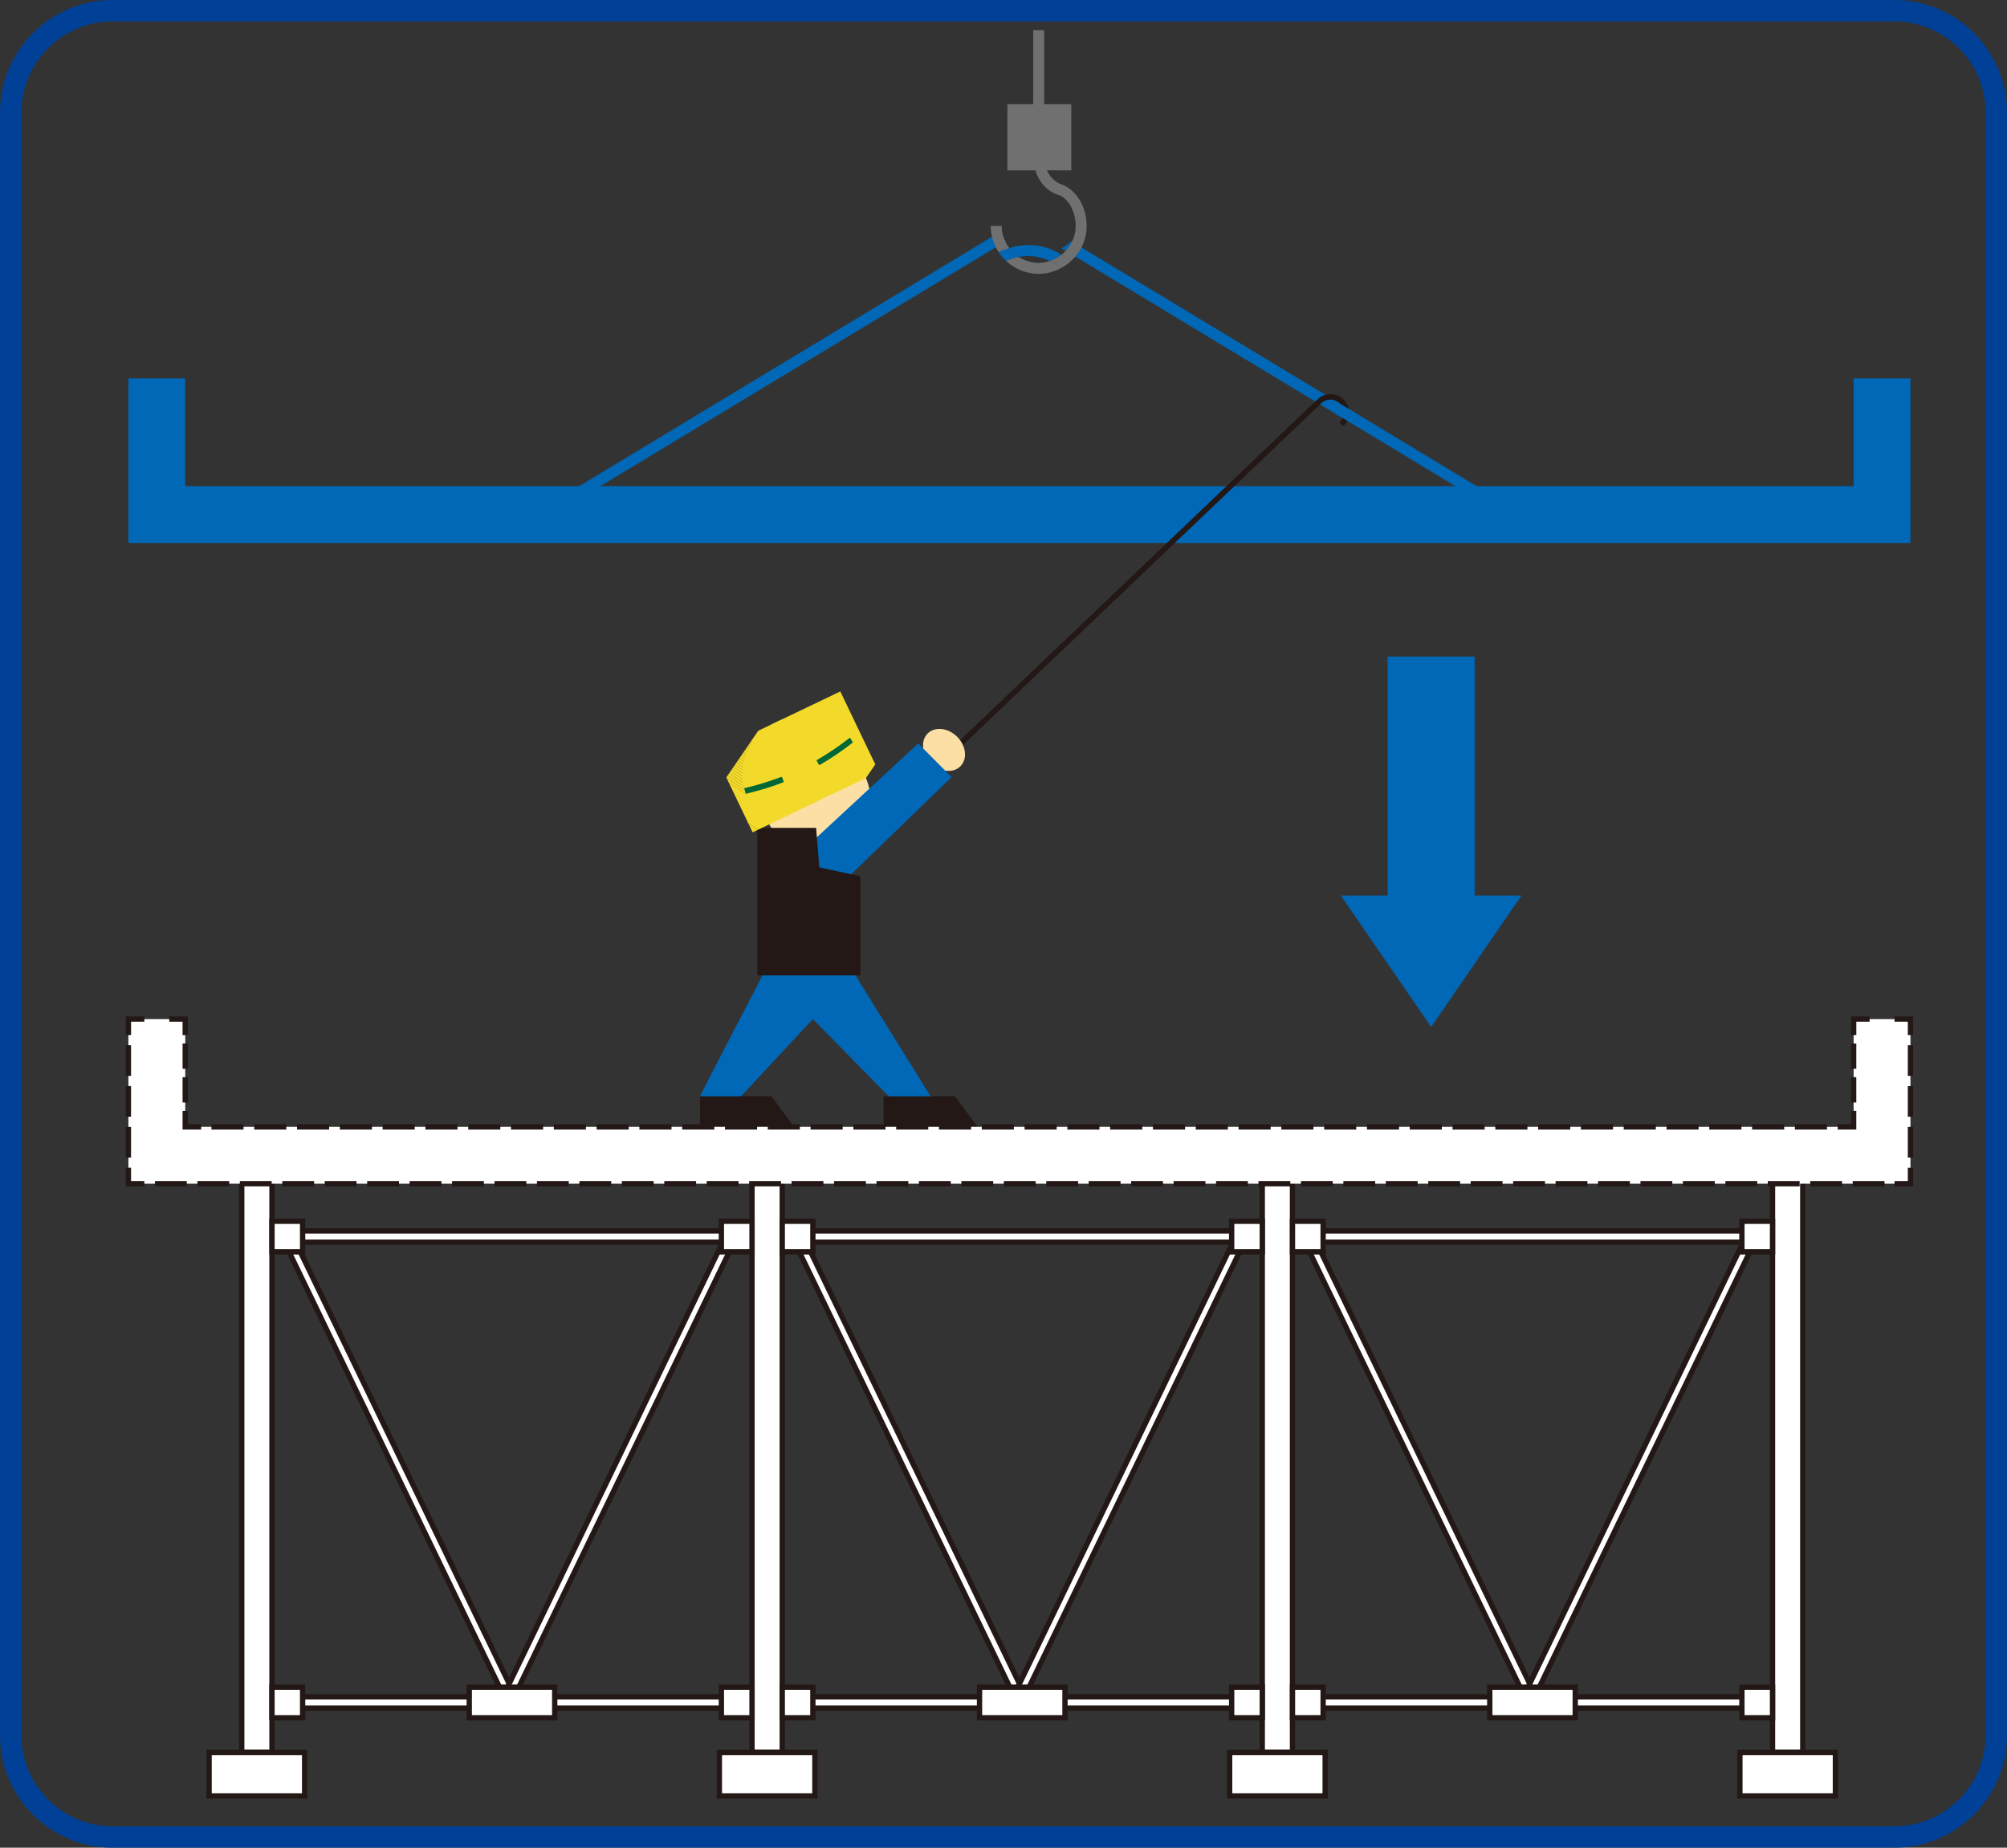 <?xml version="1.0" encoding="UTF-8"?><svg id="_レイヤー_2" xmlns="http://www.w3.org/2000/svg" viewBox="0 0 301.498 277.575"><rect x="0" y="0" width="301.498" height="277.575" fill="#333333" stroke="none"/><defs><style>.cls-1,.cls-2,.cls-3,.cls-4,.cls-5,.cls-6,.cls-7{fill:none;}.cls-8{fill:#fcdfa4;}.cls-2{stroke-dasharray:3.799 1.267;}.cls-2,.cls-3,.cls-5,.cls-6,.cls-7{stroke:#231815;stroke-miterlimit:10;stroke-width:.797px;}.cls-9{fill:#006736;}.cls-4{stroke:#004097;stroke-width:3.213px;}.cls-10{fill:#231815;}.cls-11{fill:#fff;}.cls-12{fill:#717071;}.cls-5{stroke-dasharray:4.782 1.594;}.cls-13{fill:#0068b6;}.cls-6{stroke-dasharray:4.821 1.608;}.cls-14{fill:#f3d929;fill-rule:evenodd;}.cls-7{stroke-dasharray:4.601 1.535;}</style></defs><g id="_レイヤー_1-2"><polygon class="cls-10" points="146.85 169.287 132.734 169.287 132.734 164.683 143.465 164.683 146.85 169.287"/><polygon class="cls-10" points="119.277 169.287 105.159 169.287 105.159 164.683 115.892 164.683 119.277 169.287"/><path class="cls-13" d="M157.688,39.212c.651-.208,1.244-.516,1.768-.933l-.58-.347c-2.256-1.249-4.851-1.435-7.259-.659.394.516.866.966,1.413,1.324,1.574-.303,3.193-.1,4.658.615"/><path class="cls-13" d="M149.925,35.023l-66.01,39.876.852,1.412,65.98-39.863c.133-.07.278-.099.416-.165-.427-.391-.811-.819-1.134-1.304-.033.024-.071.024-.104.044"/><path class="cls-13" d="M160.941,36.255c-.436.408-.93.754-1.457,1.042l64.58,39.015.852-1.412-63.974-38.644Z"/><path class="cls-13" d="M151.618,37.273c-.538.17-1.076.356-1.586.631.319.485.708.913,1.13,1.304.606-.286,1.227-.49,1.867-.611-.546-.358-1.018-.808-1.411-1.324"/><polygon class="cls-13" points="278.46 56.847 278.46 73.034 27.826 73.034 27.826 56.847 19.288 56.847 19.288 81.57 286.997 81.57 286.997 56.847 278.46 56.847"/><path class="cls-10" d="M139.088,117.23l-.57-.593,59.406-56.654c1.123-1.068,2.909-1.029,3.977.097.513.54.789,1.255.77,2.003-.017.755-.326,1.451-.871,1.968l-.566-.593c.383-.362.601-.858.612-1.391.017-.533-.179-1.04-.544-1.418-.751-.799-2.019-.825-2.813-.066l-59.401,56.648Z"/><path class="cls-8" d="M130.742,120.085c0,4.443-3.603,8.053-8.053,8.053-4.446,0-8.056-3.61-8.056-8.053,0-4.451,3.61-8.057,8.056-8.057,4.449,0,8.053,3.607,8.053,8.057"/><path class="cls-8" d="M144.271,115.118c-1.089,1.089-3.074.875-4.434-.49-1.359-1.357-1.577-3.343-.488-4.432,1.091-1.089,3.075-.875,4.437.483,1.358,1.364,1.577,3.349.485,4.438"/><polygon class="cls-13" points="137.93 111.681 121.823 126.604 121.823 132.509 126.666 132.509 142.95 116.741 137.93 111.681"/><path class="cls-13" d="M105.159,164.683c.121-.362,10.079-19.484,10.079-19.484h12.445l12.108,19.484h-6.295l-11.385-11.589-10.778,11.589h-6.175Z"/><rect class="cls-11" x="43.158" y="184.917" width="67.51" height="1.694"/><rect class="cls-3" x="43.158" y="184.917" width="67.51" height="1.694"/><rect class="cls-11" x="43.158" y="254.91" width="67.51" height="1.694"/><rect class="cls-3" x="43.158" y="254.91" width="67.51" height="1.694"/><polygon class="cls-11" points="76.066 255.576 42.31 185.765 44.006 185.765 77.762 255.576 76.066 255.576"/><polygon class="cls-3" points="76.066 255.576 42.31 185.765 44.006 185.765 77.762 255.576 76.066 255.576"/><polygon class="cls-11" points="76.913 255.576 110.669 185.765 108.973 185.765 75.219 255.576 76.913 255.576"/><polygon class="cls-3" points="76.913 255.576 110.669 185.765 108.973 185.765 75.219 255.576 76.913 255.576"/><rect class="cls-11" x="36.316" y="173.715" width="4.542" height="89.549"/><rect class="cls-3" x="36.316" y="173.715" width="4.542" height="89.549"/><rect class="cls-11" x="31.413" y="263.263" width="14.35" height="6.54"/><rect class="cls-3" x="31.413" y="263.263" width="14.35" height="6.54"/><rect class="cls-11" x="40.858" y="183.466" width="4.6" height="4.597"/><rect class="cls-3" x="40.858" y="183.466" width="4.6" height="4.597"/><rect class="cls-11" x="40.858" y="253.457" width="4.6" height="4.6"/><rect class="cls-3" x="40.858" y="253.457" width="4.6" height="4.6"/><rect class="cls-11" x="112.969" y="173.715" width="4.543" height="89.549"/><rect class="cls-3" x="112.969" y="173.715" width="4.543" height="89.549"/><rect class="cls-11" x="108.067" y="263.263" width="14.35" height="6.539"/><rect class="cls-3" x="108.067" y="263.263" width="14.35" height="6.539"/><rect class="cls-11" x="108.368" y="183.466" width="4.601" height="4.597"/><rect class="cls-3" x="108.368" y="183.466" width="4.601" height="4.597"/><rect class="cls-11" x="108.368" y="253.457" width="4.601" height="4.6"/><rect class="cls-3" x="108.368" y="253.457" width="4.601" height="4.6"/><rect class="cls-11" x="70.492" y="253.457" width="12.841" height="4.6"/><rect class="cls-3" x="70.492" y="253.457" width="12.841" height="4.6"/><rect class="cls-11" x="119.814" y="184.917" width="67.51" height="1.694"/><rect class="cls-3" x="119.814" y="184.917" width="67.51" height="1.694"/><rect class="cls-11" x="119.814" y="254.908" width="67.51" height="1.696"/><rect class="cls-3" x="119.814" y="254.908" width="67.51" height="1.696"/><polygon class="cls-11" points="152.719 255.575 118.965 185.765 120.659 185.765 154.414 255.575 152.719 255.575"/><polygon class="cls-3" points="152.719 255.575 118.965 185.765 120.659 185.765 154.414 255.575 152.719 255.575"/><polygon class="cls-11" points="153.566 255.575 187.321 185.765 185.627 185.765 151.872 255.575 153.566 255.575"/><polygon class="cls-3" points="153.566 255.575 187.321 185.765 185.627 185.765 151.872 255.575 153.566 255.575"/><rect class="cls-11" x="117.512" y="183.466" width="4.6" height="4.597"/><rect class="cls-3" x="117.512" y="183.466" width="4.6" height="4.597"/><rect class="cls-11" x="117.512" y="253.457" width="4.6" height="4.598"/><rect class="cls-3" x="117.512" y="253.457" width="4.6" height="4.598"/><rect class="cls-11" x="189.62" y="173.715" width="4.542" height="89.549"/><rect class="cls-3" x="189.62" y="173.715" width="4.542" height="89.549"/><rect class="cls-11" x="184.72" y="263.263" width="14.35" height="6.539"/><rect class="cls-3" x="184.72" y="263.263" width="14.35" height="6.539"/><rect class="cls-11" x="185.023" y="183.466" width="4.601" height="4.597"/><rect class="cls-3" x="185.023" y="183.466" width="4.601" height="4.597"/><rect class="cls-11" x="185.023" y="253.457" width="4.601" height="4.597"/><rect class="cls-3" x="185.023" y="253.457" width="4.601" height="4.597"/><rect class="cls-11" x="147.147" y="253.457" width="12.839" height="4.597"/><rect class="cls-3" x="147.147" y="253.457" width="12.839" height="4.597"/><rect class="cls-11" x="196.465" y="184.917" width="67.512" height="1.694"/><rect class="cls-3" x="196.465" y="184.917" width="67.512" height="1.694"/><rect class="cls-11" x="196.465" y="254.908" width="67.512" height="1.696"/><rect class="cls-3" x="196.465" y="254.908" width="67.512" height="1.696"/><polygon class="cls-11" points="229.372 255.575 195.618 185.765 197.314 185.765 231.068 255.575 229.372 255.575"/><polygon class="cls-3" points="229.372 255.575 195.618 185.765 197.314 185.765 231.068 255.575 229.372 255.575"/><polygon class="cls-11" points="230.221 255.575 263.975 185.765 262.28 185.765 228.525 255.575 230.221 255.575"/><polygon class="cls-3" points="230.221 255.575 263.975 185.765 262.28 185.765 228.525 255.575 230.221 255.575"/><rect class="cls-11" x="194.162" y="183.466" width="4.603" height="4.597"/><rect class="cls-3" x="194.162" y="183.466" width="4.603" height="4.597"/><rect class="cls-11" x="194.162" y="253.457" width="4.603" height="4.597"/><rect class="cls-3" x="194.162" y="253.457" width="4.603" height="4.597"/><rect class="cls-11" x="266.274" y="173.715" width="4.543" height="89.549"/><rect class="cls-3" x="266.274" y="173.715" width="4.543" height="89.549"/><rect class="cls-11" x="261.373" y="263.263" width="14.348" height="6.539"/><rect class="cls-3" x="261.373" y="263.263" width="14.348" height="6.539"/><rect class="cls-11" x="261.676" y="183.466" width="4.601" height="4.597"/><rect class="cls-3" x="261.676" y="183.466" width="4.601" height="4.597"/><rect class="cls-11" x="261.676" y="253.457" width="4.601" height="4.597"/><rect class="cls-3" x="261.676" y="253.457" width="4.601" height="4.597"/><rect class="cls-11" x="223.797" y="253.457" width="12.842" height="4.597"/><rect class="cls-3" x="223.797" y="253.457" width="12.842" height="4.597"/><polygon class="cls-11" points="278.46 153.094 278.46 169.287 27.826 169.287 27.826 153.094 19.288 153.094 19.288 177.823 286.997 177.823 286.997 153.094 278.46 153.094"/><polyline class="cls-3" points="280.856 153.094 278.462 153.094 278.462 155.488"/><line class="cls-2" x1="278.46" y1="156.759" x2="278.46" y2="166.257"/><polyline class="cls-3" points="278.46 166.889 278.46 169.287 276.066 169.287"/><line class="cls-6" x1="274.458" y1="169.287" x2="31.021" y2="169.287"/><polyline class="cls-3" points="30.22 169.287 27.826 169.287 27.826 166.895"/><line class="cls-2" x1="27.826" y1="165.624" x2="27.826" y2="156.127"/><polyline class="cls-3" points="27.826 155.493 27.826 153.094 25.432 153.094"/><polyline class="cls-3" points="21.684 153.094 19.29 153.094 19.29 155.488"/><line class="cls-7" x1="19.288" y1="157.023" x2="19.288" y2="174.661"/><polyline class="cls-3" points="19.288 175.425 19.288 177.823 21.682 177.823"/><line class="cls-5" x1="23.278" y1="177.823" x2="283.807" y2="177.823"/><polyline class="cls-3" points="284.602 177.823 286.997 177.823 286.997 175.431"/><line class="cls-7" x1="286.997" y1="173.897" x2="286.997" y2="156.257"/><polyline class="cls-3" points="286.997 155.493 286.997 153.094 284.603 153.094"/><polygon class="cls-13" points="221.531 134.532 221.531 98.635 208.454 98.635 208.454 134.532 201.426 134.532 214.993 154.277 228.56 134.532 221.531 134.532"/><rect class="cls-12" x="151.334" y="15.656" width="9.596" height="9.938"/><path class="cls-12" d="M157.688,39.212c-.527.166-1.073.282-1.654.282-1.111,0-2.137-.336-3.004-.897-.643.121-1.263.325-1.87.611,1.288,1.188,2.987,1.936,4.874,1.936,1.255,0,2.419-.351,3.45-.922l-1.434-.864c-.114-.06-.243-.088-.362-.145"/><path class="cls-12" d="M150.476,33.933h-1.647c0,1.467.449,2.832,1.202,3.97.513-.274,1.048-.461,1.586-.631-.704-.937-1.141-2.085-1.141-3.34"/><path class="cls-12" d="M163.24,33.933c0-2.711-1.393-5.219-3.549-6.155-.027-.004-2.835-.649-2.835-4.46V4.53h-1.644v18.788c0,4.102,2.703,5.764,3.974,6.016,1.396.621,2.406,2.551,2.406,4.598,0,1.771-.846,3.327-2.138,4.35l1.487.896c1.406-1.315,2.299-3.174,2.299-5.246"/><path class="cls-12" d="M159.454,38.283c-.524.408-1.117.726-1.768.928.121.057.248.077.365.145l1.431.864c.53-.287,1.023-.634,1.459-1.042l-1.487-.896Z"/><polygon class="cls-10" points="129.258 146.528 113.757 146.528 113.757 124.37 122.597 124.37 123.08 130.304 129.258 131.636 129.258 146.528"/><path class="cls-14" d="M116.34,108.613c.275-.132.547-.264.822-.397,2.6-1.071,4.716-.918,6.653-.235.987.345,1.882.89,2.719,1.616.739.65,1.387,1.457,1.948,2.629.077.16.133.351.234.489.058.083.249.121.35.165.808.341,1.603.902,2.259,1.606.006.017.014.033.022.05.039.314-.351.694-.607.918-.897.809-2.039,1.53-3.185,2.228-3.095,1.891-6.915,3.668-10.296,4.932-1.258.475-2.538.908-3.743,1.106-.329.057-.903.145-1.13-.088-.011-.022-.019-.038-.028-.061-.138-.933-.075-1.923.154-2.755.032-.116.122-.27.096-.368-.046-.165-.158-.33-.234-.488-.562-1.167-.783-2.201-.832-3.174-.055-1.101.099-2.129.45-3.13.682-1.936,1.882-3.707,4.347-5.044"/><polygon class="cls-14" points="112.395 123.643 113.863 124.649 113.062 125.036 112.395 123.643"/><polygon class="cls-14" points="109.441 117.489 117.418 122.945 113.865 124.657 112.393 123.643 109.441 117.489"/><polygon class="cls-14" points="109.11 116.797 117.82 122.758 117.418 122.952 109.441 117.489 109.11 116.797"/><polygon class="cls-14" points="109.108 116.791 109.325 116.478 118.22 122.566 117.822 122.758 109.111 116.797 109.108 116.791"/><polygon class="cls-14" points="109.323 116.478 109.541 116.159 118.62 122.373 118.218 122.566 109.323 116.478"/><polygon class="cls-14" points="109.541 116.159 109.758 115.84 119.02 122.181 118.62 122.373 109.541 116.159"/><polygon class="cls-14" points="109.758 115.845 109.973 115.525 119.418 121.988 119.018 122.181 109.758 115.845"/><polygon class="cls-14" points="109.973 115.525 110.191 115.213 119.818 121.797 119.418 121.988 109.973 115.525"/><polygon class="cls-14" points="110.191 115.206 110.409 114.893 120.218 121.609 119.818 121.802 110.191 115.206"/><polygon class="cls-14" points="110.409 114.893 110.625 114.576 120.619 121.417 120.218 121.604 110.409 114.893"/><polygon class="cls-14" points="110.625 114.576 110.842 114.26 121.019 121.224 120.619 121.417 110.625 114.576"/><polygon class="cls-14" points="110.842 114.26 111.06 113.942 121.419 121.031 121.019 121.224 110.842 114.26"/><polygon class="cls-14" points="111.06 113.942 111.273 113.624 121.817 120.838 121.417 121.031 111.06 113.942"/><polygon class="cls-14" points="111.273 113.624 111.491 113.31 122.217 120.647 121.817 120.838 111.273 113.624"/><polygon class="cls-14" points="111.491 113.31 111.709 112.99 122.617 120.459 122.217 120.652 111.491 113.31"/><polygon class="cls-14" points="111.709 112.99 111.926 112.671 123.019 120.267 122.617 120.459 111.709 112.99"/><polygon class="cls-14" points="111.926 112.677 112.142 112.359 123.414 120.074 123.019 120.267 111.926 112.677"/><polygon class="cls-14" points="112.142 112.359 112.36 112.044 123.814 119.883 123.414 120.074 112.142 112.359"/><polygon class="cls-14" points="112.36 112.039 112.575 111.725 124.214 119.69 123.814 119.883 112.36 112.039"/><polygon class="cls-14" points="112.575 111.725 112.792 111.407 124.614 119.503 124.214 119.69 112.575 111.725"/><polygon class="cls-14" points="112.792 111.407 113.907 109.778 126.233 103.872 131.49 114.833 130.091 116.874 124.614 119.497 112.792 111.407"/><path class="cls-1" d="M117.161,108.216c-.273.134-.546.265-.819.397-2.465,1.337-3.67,3.108-4.347,5.044-.351.995-.507,2.029-.455,3.13.053.977.273,2.006.834,3.174.075.158.188.323.234.494.027.092-.064.253-.092.362-.229.832-.297,1.821-.157,2.755.008.017.017.046.028.061.226.237.8.144,1.131.094,1.203-.204,2.483-.632,3.741-1.112,3.376-1.269,7.201-3.042,10.296-4.932,1.145-.698,2.287-1.418,3.185-2.221.253-.23.646-.61.604-.924-.004-.017-.013-.033-.022-.05-.656-.698-1.448-1.266-2.255-1.606-.103-.044-.292-.088-.35-.16-.102-.143-.16-.334-.235-.494-.562-1.172-1.212-1.98-1.95-2.629-.835-.726-1.73-1.271-2.714-1.616-.946-.331-1.936-.54-3.002-.54-1.117,0-2.324.226-3.655.775"/><path class="cls-9" d="M117.359,116.714c-1.821.693-3.676,1.26-5.569,1.699.055.219.158.557.264.832,1.919-.452,3.779-1.018,5.621-1.723.05-.017.075-.077.053-.138-.096-.24-.146-.361-.237-.604-.024-.061-.082-.088-.132-.066"/><path class="cls-9" d="M122.733,114.173c-.047.028-.065.088-.036.138.127.226.192.336.316.555.033.05.092.066.146.038,1.738-1.006,3.389-2.127,4.971-3.371-.149-.268-.304-.51-.466-.709-1.564,1.233-3.21,2.348-4.931,3.349"/><rect class="cls-13" x="200.898" y="60.217" width="1.646" height="3.27" transform="translate(44.301 202.337) rotate(-58.793)"/><path class="cls-4" d="M16.93,1.606h267.637c8.457,0,15.324,6.866,15.324,15.324v243.716c0,8.457-6.866,15.322-15.322,15.322H16.929c-8.457,0-15.322-6.866-15.322-15.322V16.93C1.606,8.473,8.473,1.606,16.93,1.606Z"/></g></svg>